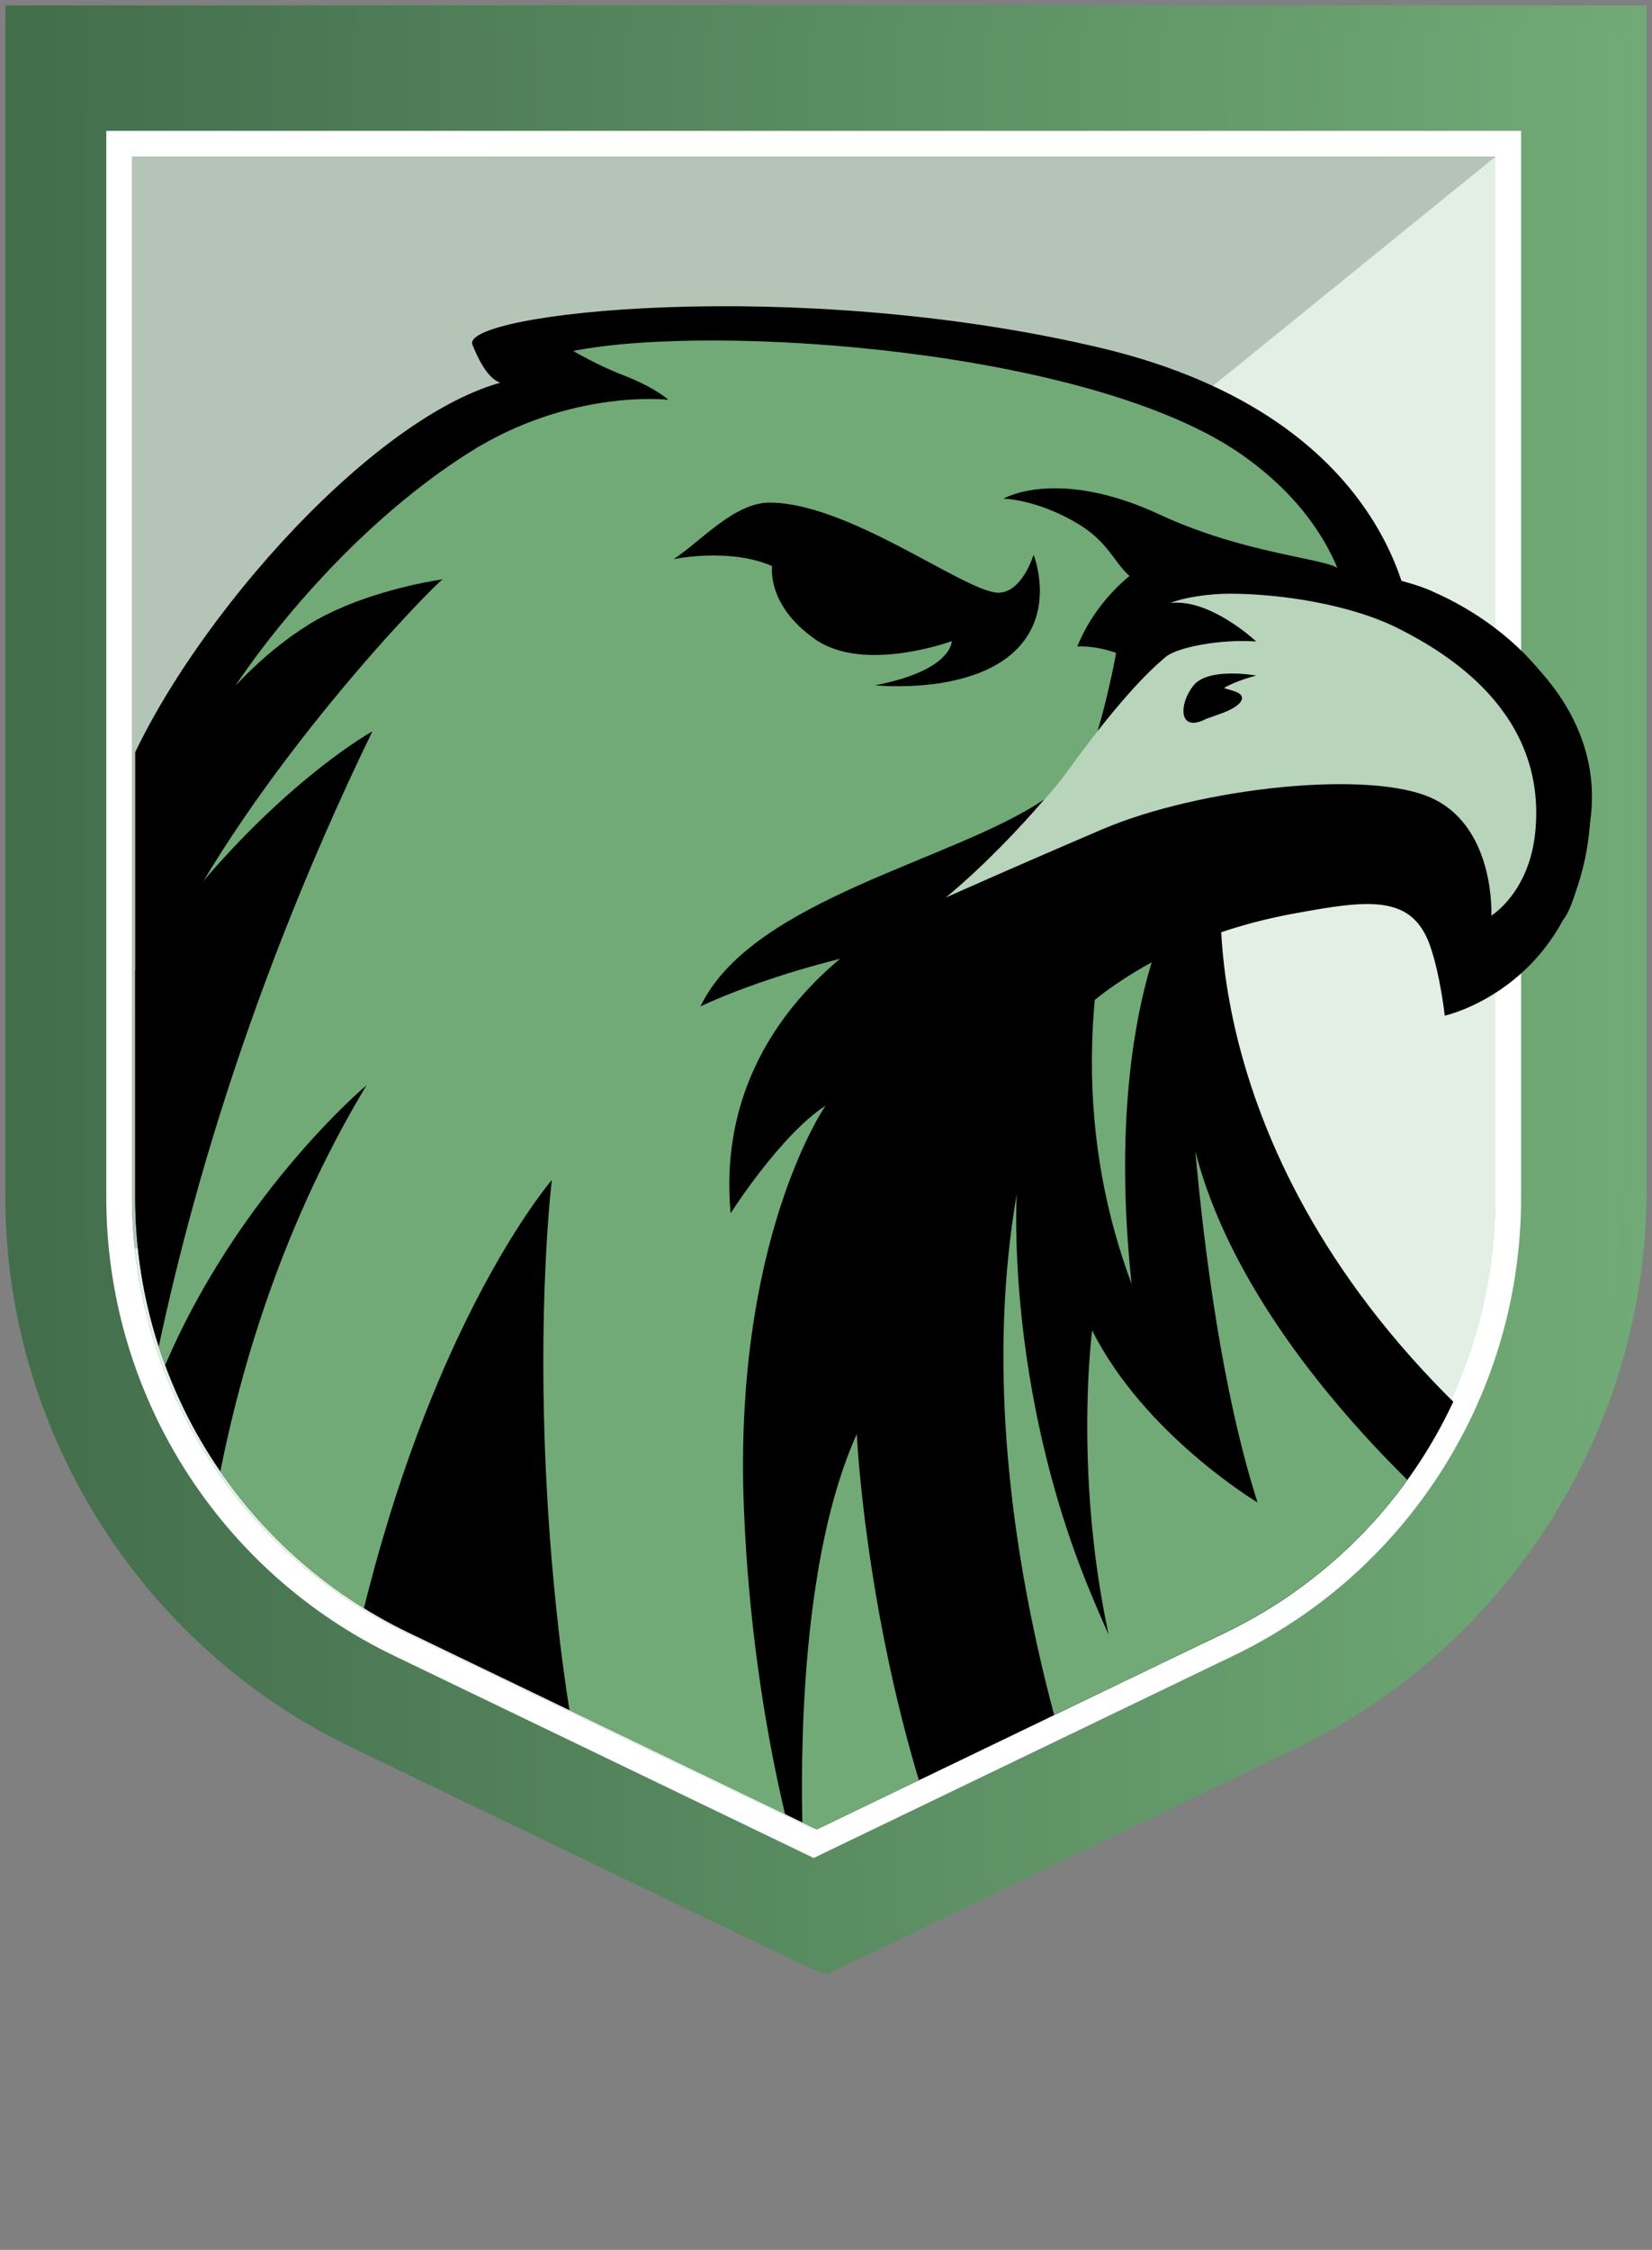 <?xml version="1.0" encoding="UTF-8"?><svg id="Layer_1" xmlns="http://www.w3.org/2000/svg" xmlns:xlink="http://www.w3.org/1999/xlink" viewBox="0 0 202.07 275.12"><rect x="0" y="0" width="202.07" height="275.12" fill="#808080" stroke="none"/><defs><style>.cls-1{clip-path:url(#clippath-6);}.cls-2{clip-path:url(#clippath-4);}.cls-3{fill:url(#linear-gradient-2);}.cls-4{fill:#71aa77;}.cls-5{fill:#fff;}.cls-6{fill:#373535;}.cls-7{fill:none;}.cls-8{fill:url(#linear-gradient-4);}.cls-9{fill:#b8d4bb;}.cls-10{fill:url(#linear-gradient-3);}.cls-11{clip-path:url(#clippath-1);}.cls-12{fill:#e3eee4;}.cls-13{clip-path:url(#clippath-5);}.cls-14{clip-path:url(#clippath-3);}.cls-15{fill:#1c293b;}.cls-16{fill:#b4c5b7;}.cls-17{clip-path:url(#clippath-2);}.cls-18{fill:url(#linear-gradient);}.cls-19{clip-path:url(#clippath);}</style><clipPath id="clippath"><path class="cls-7" d="M5.34,5.34v140.29c0,27.08,15.76,52.17,40.16,63.92l55.54,26.76,55.54-26.76c24.4-11.75,40.16-36.84,40.16-63.92V5.34H5.34Z"/></clipPath><linearGradient id="linear-gradient" x1="-25.8" y1="-8.55" x2="-24.77" y2="-8.55" gradientTransform="translate(5021.93 1784.99) scale(194.66)" gradientUnits="userSpaceOnUse"><stop offset="0" stop-color="#426d4b"/><stop offset="1" stop-color="#71aa77"/></linearGradient><clipPath id="clippath-1"><rect class="cls-7" width="202.07" height="242.23"/></clipPath><linearGradient id="linear-gradient-2" x1="-25.8" y1="-8.55" x2="-24.77" y2="-8.55" gradientTransform="translate(5021.94 1785.03) scale(194.66)" gradientUnits="userSpaceOnUse"><stop offset="0" stop-color="#426d4b"/><stop offset="1" stop-color="#71aa77"/></linearGradient><clipPath id="clippath-2"><path class="cls-7" d="M16.79,16.4v129.23c0,23,13.18,43.98,33.9,53.96l50.74,24.44,50.74-24.44c20.72-9.98,33.9-30.95,33.9-53.96v-10.98l13.2-28.51-13.2-56.27V16.4H16.79Z"/></clipPath><clipPath id="clippath-3"><path class="cls-7" d="M5.26,8.26v138.2c0,26.68,15.53,51.4,39.56,62.97l54.71,26.36,54.71-26.36c24.03-11.58,39.56-36.3,39.56-62.97V8.26H5.26Z"/></clipPath><linearGradient id="linear-gradient-3" x1="-25.8" y1="-8.54" x2="-24.78" y2="-8.54" gradientTransform="translate(5021.93 1784.99) scale(194.66)" gradientUnits="userSpaceOnUse"><stop offset="0" stop-color="#426d4b"/><stop offset="1" stop-color="#71aa77"/></linearGradient><clipPath id="clippath-4"><rect class="cls-7" y="3" width="199.07" height="238.63"/></clipPath><linearGradient id="linear-gradient-4" x1="-25.8" y1="-8.54" x2="-24.78" y2="-8.54" gradientTransform="translate(5021.94 1785.03) scale(194.66)" gradientUnits="userSpaceOnUse"><stop offset="0" stop-color="#426d4b"/><stop offset="1" stop-color="#71aa77"/></linearGradient><clipPath id="clippath-5"><path class="cls-7" d="M16.54,19.15v127.31c0,22.66,12.98,43.32,33.4,53.16l49.98,24.08,49.98-24.08c20.42-9.84,33.4-30.5,33.4-53.16v-10.82l13.01-28.08-13.01-55.44V19.15H16.54Z"/></clipPath><clipPath id="clippath-6"><rect class="cls-7" y="3" width="199.07" height="238.63"/></clipPath></defs><g class="cls-19"><rect class="cls-18" x="5.34" y="5.34" width="191.39" height="230.97"/></g><g class="cls-11"><path class="cls-3" d="M45.5,209.55l-2.03,4.21C17.44,201.2.68,174.52.67,145.62V.67h200.73v144.96c0,28.9-16.77,55.58-42.8,68.13l-57.56,27.73-57.56-27.73h0l2.03-4.21,2.03-4.21,53.51,25.78,53.51-25.78c22.76-10.95,37.53-34.46,37.52-59.72V10.01H10.01v135.61c-.01,25.26,14.75,48.77,37.52,59.72h0l-2.03,4.21Z"/><path class="cls-15" d="M151.77,199.58l-50.74,24.44-50.74-24.44c-20.72-9.98-33.9-30.96-33.9-53.96V16.4h169.27v129.23c0,23-13.18,43.98-33.9,53.96"/><path class="cls-16" d="M151.77,199.58l-50.74,24.44-50.74-24.44c-20.72-9.98-33.9-30.96-33.9-53.96V16.4h169.27v129.23c0,23-13.18,43.98-33.9,53.96"/><path class="cls-12" d="M16.73,151.96c2.17,20.46,14.76,38.56,33.56,47.62l50.74,24.44,50.74-24.44c20.72-9.98,33.9-30.96,33.9-53.96V16.4S18.07,152.55,16.73,151.96"/><path class="cls-5" d="M188.87,13.2H13.2v132.43c0,11.89,3.34,23.5,9.67,33.57,6.33,10.07,15.33,18.12,26.04,23.28l50.74,24.44,1.39.67,1.39-.67,50.74-24.44c10.71-5.16,19.72-13.21,26.04-23.28,6.33-10.07,9.67-21.67,9.67-33.57V13.2h0ZM185.67,16.4v129.23c0,23-13.18,43.98-33.9,53.96l-50.74,24.44-50.74-24.44c-20.72-9.98-33.9-30.95-33.9-53.96V16.4h169.28Z"/></g><g class="cls-17"><path class="cls-6" d="M151.71,106.4l23.65-31.03s-.89-26.31-38.83-35.27c-37.94-8.96-79.42-4.3-77.87-.37,1.23,3.12,2.43,4.37,3.44,4.72-16.82,4.74-40.05,31.64-47.13,50.06-4.32,11.22-4.58,59.54-5.53,70.86-.53,6.37,10.76,27.06,25.99,48.5,12.81,4.67,25.85,8.68,39.12,11.83,15.09,3.59,30.45,6.14,45.9,7.62,5.44-3.82,10.75-7.83,15.87-12.08,8.68-7.21,27.63-13.68,34.84-22.37,4.24-5.11,9.65-18.53,13.52-23.92-37.22-33.6-32.98-68.55-32.98-68.55"/><path class="cls-4" d="M27.36,203.55c10.54,16.06,26.7,25.57,43.84,40.6,10.56,9.26,19.15,16.7,26.07,22.64,3.75,3.21,7,5.97,9.8,8.33,25.16-21.44,50.88-42.27,75.45-64.38-10.08-14.06-45.57-67.48-36.19-110.59.09-.42,7.71-6.91,7.81-7.32,3.27-14.52,13.73-16.87,13.73-16.87,0,0,.79-12.35-13.59-22.48-18.64-13.14-65.65-16.42-83.1-12.93,0,0,3.05,1.8,6.1,2.96,4.14,1.59,5.7,3.1,5.7,3.1,0,0-12.18-1.44-24.82,6.6-12.66,8.05-22.13,19.55-26.42,25.33-1.56,2.11-2.44,3.46-2.53,3.6.26-.29,3.91-4.35,8.84-7.46.04-.03.1-.07.15-.1.68-.43,1.39-.83,2.11-1.2.45-.24.92-.46,1.39-.67,6.31-2.88,13.26-3.83,13.26-3.83-1.22.8-23.52,23.56-34.61,46.47-3.45,7.14-5.82,13.79-7.45,19.68h0c-4.13,14.91-5.3,34.11-5.3,34.11,0,0,.71,1.5,2.09,4.19.45.89.98,1.9,1.57,3.02,2,3.79,4.8,8.88,8.32,14.78,2.3,3.85,4.9,8.05,7.79,12.45"/><path class="cls-6" d="M136.58,115.83l-24.17-5.22s-24.07,11.03-21.69,36.96c0,0,6.09-9.62,11.78-13.36,0,0-11.52,16.57-10.13,50.18,1.15,27.84,7.6,46.85,7.6,46.85,0,0-2.76-35.89,6.41-56.27,0,0,2.27,49.64,25.35,79.36,7.55-6.32,15.09-12.65,22.59-19.03l7.65-47.54s-32.43-25.71-25.39-71.94"/><path class="cls-6" d="M177.86,70.35c-6.77-2.94-21.94-4.43-29.48-3.68-4.9.49-6.54.6-6.54.6,0,0-5.36,3.25-8.08,9.94,0,0,2.07-.2,4.82.79,0,0-2.03,11.72-5.72,18.61-1.38,2.57-9.01,7.55-20.45,14,.47,1.87,7.25,4.1,7.61,6,5.22-.52,8.66-1.07,8.66-1.07,0,0-1.44,8.14.89,12.07,0,0,8.38-13.11,31.15-17.28,9.23-1.69,14.65-2.41,16.88,4.11,1.25,3.65,1.79,8.57,1.79,8.57,0,0,14.94-3.27,17.74-21.22,2.51-16.14-8.73-26.86-19.26-31.43"/><path class="cls-9" d="M173.6,74.95c-6.05-3.06-14.92-4.32-20.97-4.31-2.4,0-5.63.44-7.3,1.16,4.94-.59,10.65,4.77,10.65,4.77-4.52-.32-9.83.73-11.22,1.91-1.4,1.18-5.1,4.38-12.08,14.03-6.98,9.65-20.26,18.09-20.26,18.09,0,0,11.48-5.16,24.43-10.7,12.11-5.18,33.51-7.53,41.18-3.77,7.67,3.77,7.14,14.47,7.14,14.47,0,0,4.7-2.84,5.45-10.35,1.49-14.85-10.96-22.25-17.01-25.31"/><path class="cls-6" d="M129.63,96.19c-11.16,7.62-36.26,12.36-42.66,25.69,0,0,6.64-3.26,17.59-5.98s25.07-19.7,25.07-19.7"/><path class="cls-6" d="M128.32,65.82s-1.55,5.21-4.83,4.67c-4.62-.76-18.32-11.1-27.91-11.14-4.41-.02-8.61,4.84-11.93,7.02,0,0,6.96-1.45,12.23.87,0,0-.76,4.8,5.31,9.07,6.08,4.27,16.98.24,16.98.24,0,0,.12,3.63-9.53,5.49,0,0,12.71,1.35,18.13-5.05,4.11-4.85,1.55-11.15,1.55-11.15"/><path class="cls-6" d="M155.31,234.46c10.8-9.19,21.5-18.5,31.97-28.06-10.13-19.36-39.05-75.73-42.44-94.84,0,0-11.72,22.34.22,69.83,5.05,20.06,8.95,44.51,10.25,53.08"/><path class="cls-6" d="M32.22,224.7l-7.87-15.93s-1.29-39.75,21.17-77.1c0,0-19.12,16.01-27.57,41.51,3.79-21.17,11.71-51.22,28.3-85.44,0,0-19.59,10.83-35.67,39.87-12.64,22.81-8.24,63.87-5.78,80.43,9.31,5.3,18.44,10.88,27.42,16.67"/><path class="cls-6" d="M69.37,199.38c-3.72-32.62-.85-55.96-.85-55.96,0,0-12.19,14.1-21.13,44.96-5.24,18.09-7.08,32.43-7.71,41.21,15.59,10.32,30.8,21.22,45.86,32.33-6.01-14.38-13.14-35.98-16.17-62.54"/><path class="cls-6" d="M153.18,82.73c-.47-.14-.87-.27-1.23-.37,1.53-.94,4.02-1.55,4.02-1.55,0,0-5.93-1.09-7.79,1.22s-1.91,6,1.65,4.11c.58-.17,1.26-.44,1.97-.7,2.36-.87,3.28-2.13,1.39-2.71"/><path class="cls-6" d="M166.09,68.11c1.78-1.7-10.13-1.7-22.05-7.26-12.79-5.96-19.46-2-19.46-2,0,0,4.05.04,9.16,3.06,7.5,4.44,3.08,10.03,19.17,7.94,10.78-1.4,13.17-1.74,13.17-1.74"/><path class="cls-4" d="M135.34,194.49c-10.59-25.62-9.09-49.35-9.09-49.35-7.06,40.84,10.31,84.72,16.97,99.54,4.65-3.91,9.3-7.84,13.92-11.78-3.41-4.31-13.22-17.64-21.8-38.4"/><path class="cls-4" d="M148.41,139.85c1.13,12.5,3.37,30.01,7.72,43.61,0,0-14.04-8.41-20.54-21.35,0,0-3.4,25.88,5.88,51.1,0,0,13.5-3.19,26.76-11.09s14.06-14.61,14.06-14.61c0,0-27.3-21.89-33.88-47.66"/></g><g class="cls-14"><rect class="cls-10" x="5.26" y="8.26" width="188.55" height="227.54"/></g><g class="cls-2"><path class="cls-8" d="M44.82,209.44l-2,4.15C17.18,201.21.67,174.93.66,146.46V3.66h197.75v142.81c0,28.47-16.52,54.75-42.17,67.12l-56.71,27.32-56.71-27.32h0l2-4.15,2-4.15,52.72,25.4,52.71-25.4c22.42-10.79,36.97-33.94,36.96-58.83V12.86H9.86v133.6c-.01,24.88,14.53,48.04,36.96,58.83h0l-2,4.15Z"/><path class="cls-15" d="M149.52,199.62l-49.98,24.08-49.98-24.08c-20.42-9.84-33.4-30.5-33.4-53.16V19.16h166.76v127.31c0,22.66-12.98,43.32-33.4,53.16"/><path class="cls-16" d="M149.52,199.62l-49.98,24.08-49.98-24.08c-20.42-9.84-33.4-30.5-33.4-53.16V19.16h166.76v127.31c0,22.66-12.98,43.32-33.4,53.16"/><path class="cls-12" d="M16.49,152.7c2.14,20.16,14.54,37.99,33.07,46.92l49.98,24.08,49.98-24.08c20.42-9.84,33.4-30.5,33.4-53.16V19.16S17.8,153.28,16.49,152.7"/><path class="cls-5" d="M186.07,16H13v130.46c0,11.71,3.29,23.15,9.52,33.07s15.1,17.85,25.66,22.93l49.98,24.08,1.37.66,1.37-.66,49.98-24.08c10.55-5.08,19.43-13.01,25.66-22.93,6.23-9.92,9.52-21.35,9.52-33.07V16h0ZM182.91,19.15v127.31c0,22.66-12.98,43.32-33.4,53.16l-49.98,24.08-49.98-24.08c-20.42-9.84-33.4-30.5-33.4-53.16V19.15h166.76Z"/></g><g class="cls-13"><path d="M149.45,107.82l23.3-30.57s-.87-25.92-38.25-34.74c-37.37-8.82-78.24-4.23-76.71-.36,1.22,3.08,2.4,4.3,3.39,4.65-16.58,4.67-39.45,31.17-46.43,49.31-4.25,11.05-4.51,58.66-5.45,69.81-.53,6.27,10.6,26.66,25.6,47.78,12.62,4.6,25.47,8.55,38.54,11.66,14.87,3.54,30,6.05,45.22,7.5,5.36-3.76,10.59-7.71,15.63-11.9,8.55-7.1,27.22-13.47,34.32-22.04,4.18-5.04,9.51-18.26,13.32-23.57-36.67-33.1-32.49-67.53-32.49-67.53"/><path class="cls-4" d="M26.95,203.53c10.38,15.82,26.31,25.19,43.19,39.99,10.4,9.12,18.86,16.45,25.68,22.3,3.69,3.16,6.9,5.88,9.65,8.2,24.79-21.12,50.12-41.64,74.33-63.43-9.93-13.85-44.89-66.48-35.65-108.95.09-.41,7.59-6.8,7.69-7.21,3.22-14.31,13.53-16.62,13.53-16.62,0,0,.78-12.16-13.39-22.15-18.36-12.95-64.67-16.18-81.86-12.74,0,0,3.01,1.77,6.01,2.92,4.08,1.57,5.62,3.05,5.62,3.05,0,0-12-1.42-24.45,6.5-12.47,7.93-21.8,19.26-26.03,24.96-1.54,2.08-2.4,3.41-2.49,3.55.25-.29,3.85-4.29,8.71-7.35.04-.03.1-.07.15-.1.67-.42,1.37-.82,2.08-1.18.45-.23.91-.45,1.37-.66,6.22-2.84,13.06-3.77,13.06-3.77-1.2.79-23.17,23.21-34.1,45.78-3.4,7.03-5.74,13.59-7.34,19.38h0c-4.07,14.68-5.23,33.6-5.23,33.6,0,0,.7,1.48,2.05,4.12.45.87.96,1.87,1.55,2.97,1.97,3.74,4.73,8.75,8.2,14.56,2.26,3.79,4.83,7.93,7.67,12.26"/><path d="M134.55,117.11l-23.81-5.15s-23.71,10.87-21.37,36.41c0,0,5.99-9.48,11.61-13.17,0,0-11.35,16.33-9.98,49.44,1.13,27.43,7.48,46.15,7.48,46.15,0,0-2.72-35.36,6.32-55.43,0,0,2.24,48.9,24.97,78.19,7.43-6.23,14.87-12.46,22.25-18.74l7.54-46.83s-31.94-25.32-25.02-70.87"/><path d="M175.22,72.31c-6.67-2.89-21.62-4.37-29.04-3.63-4.82.48-6.45.59-6.45.59,0,0-5.28,3.2-7.96,9.79,0,0,2.04-.19,4.75.78,0,0-2,11.55-5.64,18.33-1.36,2.53-8.88,7.44-20.15,13.8.47,1.84,7.15,4.03,7.5,5.91,5.15-.51,8.53-1.05,8.53-1.05,0,0-1.42,8.02.88,11.89,0,0,8.26-12.91,30.69-17.02,9.1-1.67,14.43-2.38,16.63,4.05,1.23,3.59,1.76,8.45,1.76,8.45,0,0,14.72-3.22,17.47-20.91,2.48-15.9-8.6-26.46-18.97-30.96"/><path class="cls-9" d="M171.02,76.84c-5.96-3.01-14.7-4.25-20.66-4.24-2.37,0-5.55.44-7.19,1.14,4.87-.58,10.49,4.7,10.49,4.7-4.46-.31-9.68.72-11.06,1.88-1.38,1.16-5.02,4.31-11.9,13.82-6.88,9.51-19.96,17.82-19.96,17.82,0,0,11.31-5.09,24.07-10.54,11.93-5.1,33.01-7.42,40.57-3.71s7.04,14.25,7.04,14.25c0,0,4.63-2.79,5.37-10.19,1.46-14.63-10.8-21.92-16.76-24.93"/><path d="M127.71,97.76c-10.99,7.5-35.73,12.18-42.03,25.31,0,0,6.54-3.22,17.33-5.89,10.79-2.68,24.7-19.41,24.7-19.41"/><path d="M126.42,67.84s-1.53,5.13-4.76,4.6c-4.56-.75-18.05-10.93-27.49-10.98-4.34-.02-8.48,4.76-11.76,6.91,0,0,6.86-1.43,12.04.86,0,0-.75,4.73,5.24,8.93,5.99,4.21,16.73.24,16.73.24,0,0,.11,3.58-9.39,5.4,0,0,12.52,1.33,17.86-4.98,4.05-4.78,1.53-10.99,1.53-10.99"/><path d="M153,233.98c10.64-9.05,21.18-18.23,31.5-27.65-9.98-19.07-38.47-74.61-41.81-93.44,0,0-11.55,22.01.22,68.79,4.97,19.77,8.82,43.85,10.1,52.29"/><path d="M31.74,224.37l-7.76-15.7s-1.27-39.16,20.85-75.96c0,0-18.83,15.77-27.16,40.89,3.73-20.86,11.54-50.46,27.88-84.17,0,0-19.3,10.67-35.14,39.27-12.45,22.47-8.12,62.93-5.69,79.24,9.17,5.22,18.16,10.72,27.02,16.42"/><path d="M68.34,199.42c-3.67-32.14-.84-55.13-.84-55.13,0,0-12.01,13.89-20.81,44.29-5.16,17.82-6.98,31.95-7.6,40.6,15.36,10.17,30.34,20.91,45.18,31.85-5.92-14.17-12.95-35.44-15.93-61.61"/><path d="M150.91,84.5c-.46-.14-.86-.26-1.21-.36,1.51-.92,3.96-1.53,3.96-1.53,0,0-5.84-1.07-7.67,1.21s-1.88,5.91,1.62,4.05c.57-.17,1.24-.44,1.94-.69,2.32-.85,3.24-2.1,1.37-2.67"/><path d="M163.63,70.1c1.75-1.68-9.97-1.68-21.72-7.15-12.6-5.87-19.17-1.97-19.17-1.97,0,0,3.99.04,9.02,3.01,7.39,4.37,3.04,9.88,18.89,7.82,10.62-1.38,12.98-1.71,12.98-1.71"/><path class="cls-4" d="M133.33,194.61c-10.43-25.24-8.96-48.62-8.96-48.62-6.96,40.23,10.15,83.46,16.71,98.06,4.58-3.86,9.16-7.72,13.72-11.61-3.36-4.25-13.02-17.38-21.47-37.83"/><path class="cls-4" d="M146.21,140.77c1.11,12.32,3.32,29.56,7.61,42.96,0,0-13.84-8.29-20.23-21.04,0,0-3.35,25.5,5.79,50.35,0,0,13.3-3.14,26.36-10.92s13.85-14.39,13.85-14.39c0,0-26.89-21.57-33.38-46.95"/></g><g class="cls-1"><path d="M185.28,79.17s11.25,8.18,9.2,21.48-4.09,12.27-4.09,12.27l-.39-10.23-2.68-20.45-2.05-3.07h0Z"/></g></svg>